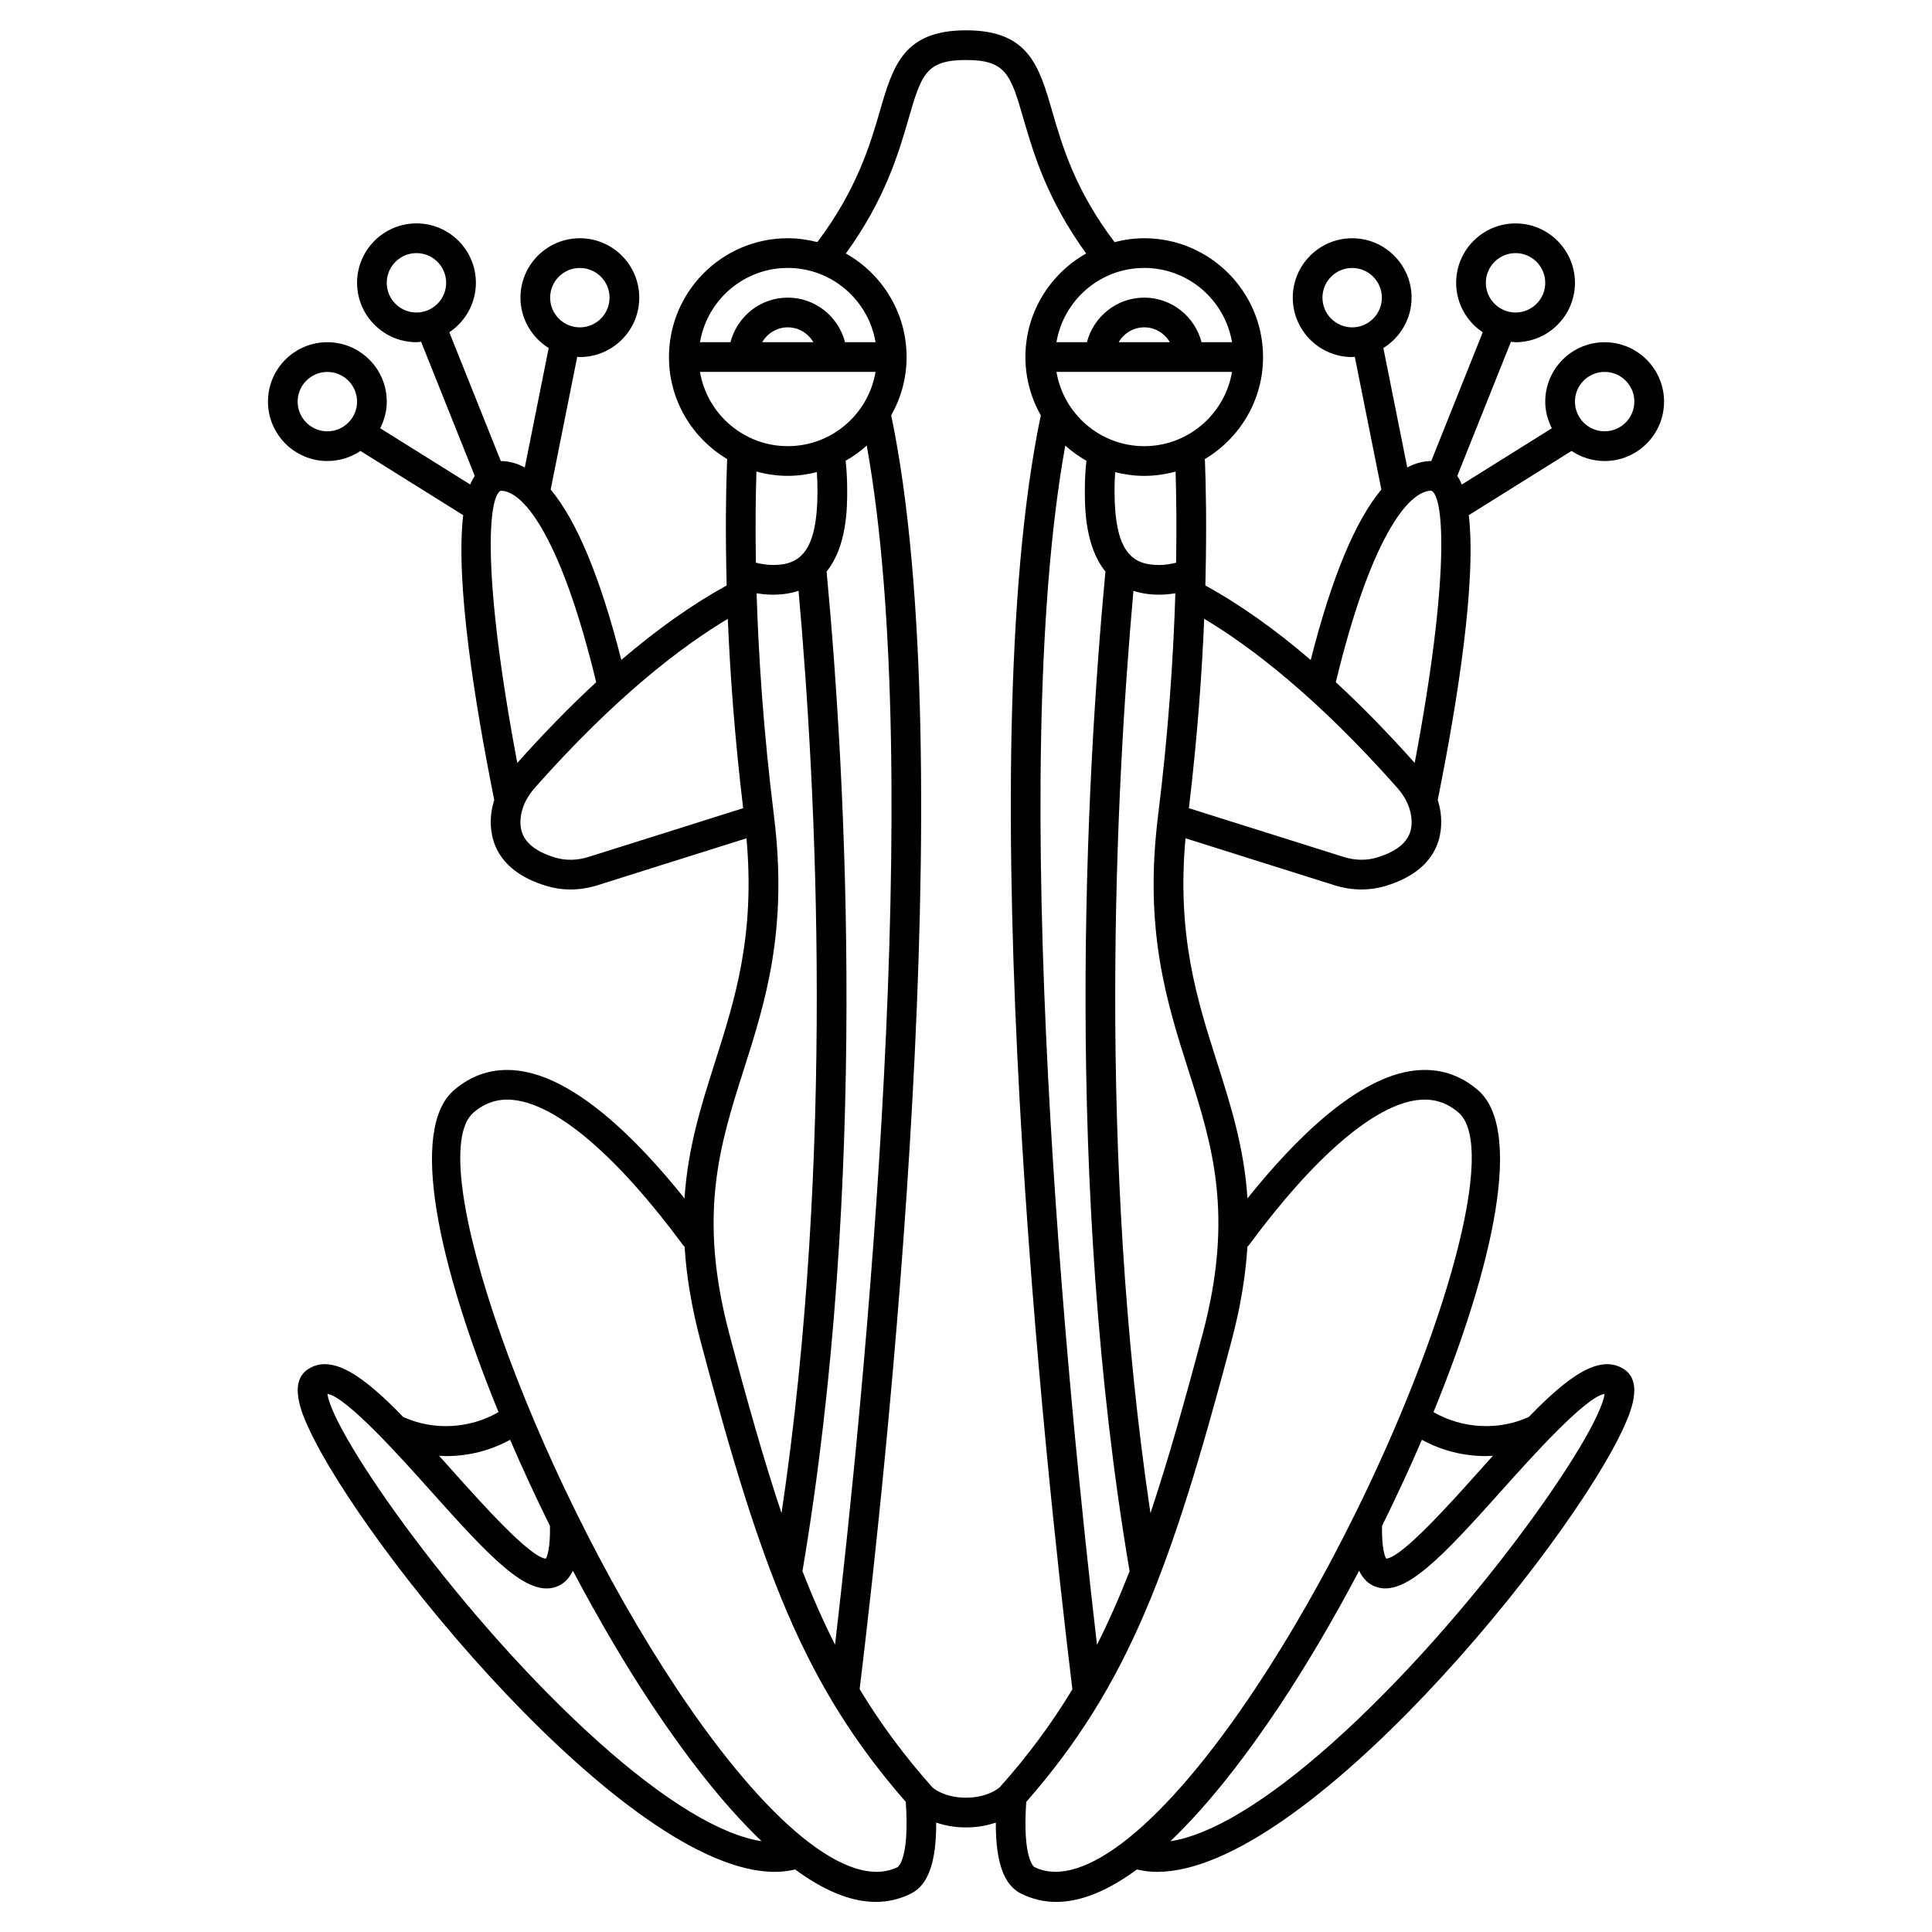 <?xml version="1.0" encoding="UTF-8"?>
<!-- Uploaded to: ICON Repo, www.iconrepo.com, Generator: ICON Repo Mixer Tools -->
<svg fill="#000000" width="800px" height="800px" version="1.1" viewBox="144 144 512 512" xmlns="http://www.w3.org/2000/svg">
 <path d="m569.25 266.18c8.684 0 15.742-7.062 15.742-15.742 0-8.684-7.062-15.742-15.742-15.742-8.684 0-15.742 7.062-15.742 15.742 0 2.551 0.664 4.926 1.746 7.059l-23.855 14.91c-0.355-0.863-0.758-1.613-1.203-2.281l14.223-35.555c0.406 0.027 0.801 0.121 1.219 0.121 8.684 0 15.742-7.062 15.742-15.742 0-8.684-7.062-15.742-15.742-15.742-8.684 0-15.742 7.062-15.742 15.742 0 5.469 2.805 10.285 7.051 13.105l-13.648 34.129c-2.172 0.004-4.289 0.605-6.359 1.703l-6.332-31.656c4.465-2.785 7.477-7.703 7.477-13.348 0-8.684-7.062-15.742-15.742-15.742-8.684 0-15.742 7.062-15.742 15.742 0 8.684 7.062 15.742 15.742 15.742 0.234 0 0.461-0.059 0.695-0.07l7.039 35.184c-6.922 8.277-13.188 23.352-18.719 45.16-9.566-8.195-18.895-14.781-27.93-19.75 0.027-0.969 0.051-1.934 0.07-2.875v-0.07c0.281-12.82 0.09-23.109-0.172-30.164-0.004-0.121-0.066-0.219-0.082-0.344 9.246-5.492 15.48-15.551 15.48-27.07 0-17.363-14.125-31.488-31.488-31.488-2.719 0-5.348 0.383-7.867 1.035-10.445-13.816-13.828-25.391-16.527-34.707-3.477-11.973-6.215-21.43-22.836-21.43-16.617 0-19.359 9.457-22.836 21.43-2.566 8.863-6.129 20.863-16.566 34.699-2.512-0.648-5.125-1.027-7.832-1.027-17.363 0-31.488 14.125-31.488 31.488 0 11.488 6.203 21.531 15.418 27.027-0.309 7.965-0.5 19.348-0.125 33.496-9.031 4.973-18.359 11.555-27.922 19.746-5.535-21.809-11.801-36.879-18.719-45.16l7.039-35.184c0.234 0.016 0.457 0.074 0.695 0.074 8.684 0 15.742-7.062 15.742-15.742 0-8.684-7.062-15.742-15.742-15.742-8.684 0-15.742 7.062-15.742 15.742 0 5.644 3.012 10.562 7.484 13.348l-6.332 31.656c-2.07-1.098-4.188-1.699-6.359-1.703l-13.648-34.129c4.238-2.824 7.043-7.641 7.043-13.109 0-8.684-7.062-15.742-15.742-15.742-8.684 0-15.742 7.062-15.742 15.742 0 8.684 7.062 15.742 15.742 15.742 0.418 0 0.812-0.09 1.219-0.121l14.223 35.555c-0.445 0.668-0.852 1.418-1.203 2.281l-23.855-14.91c1.078-2.133 1.742-4.508 1.742-7.059 0-8.684-7.062-15.742-15.742-15.742-8.684 0-15.742 7.062-15.742 15.742 0 8.684 7.062 15.742 15.742 15.742 3.242 0 6.254-0.988 8.762-2.672l27.23 17.02c-2.035 17.539 2.91 48.977 8.234 75.488-0.355 1.137-0.629 2.285-0.777 3.449-0.668 5.352 0.332 14.988 14.551 19.312 2.074 0.633 4.231 0.949 6.418 0.949 2.387 0 4.805-0.375 7.184-1.125l39.465-12.438c2.332 25.777-3.066 42.742-8.297 59.18-3.676 11.551-7.234 22.754-8.125 36.246-12.727-15.898-29.176-32.16-44.301-33.879-6.297-0.715-11.922 1.031-16.75 5.168-12.137 10.422-4.113 46.531 11.766 85.352-7.637 4.426-17.258 4.965-25.27 1.277-10.324-10.648-18.812-16.922-25.281-12.605-5.246 3.504-1.379 12.043 0.082 15.258 14.281 31.523 84.492 117.92 123.69 117.91 1.871 0 3.656-0.227 5.375-0.637 7.195 5.289 14.438 8.598 21.355 8.598 3.203 0 6.34-0.699 9.371-2.215 4.566-2.281 6.707-8.371 6.664-18.812 2.129 0.73 4.734 1.289 7.902 1.289 3.16 0 5.766-0.555 7.898-1.289-0.043 10.445 2.098 16.535 6.664 18.816 3.035 1.516 6.164 2.211 9.371 2.211 6.918 0 14.16-3.305 21.355-8.598 1.719 0.41 3.504 0.637 5.375 0.637 39.203-0.004 109.41-86.395 123.69-117.91 1.457-3.215 5.328-11.754 0.082-15.258-6.477-4.312-14.965 1.961-25.285 12.605-8.004 3.68-17.629 3.141-25.262-1.281 15.875-38.816 23.902-74.93 11.754-85.348-4.828-4.141-10.438-5.883-16.75-5.168-15.117 1.715-31.574 17.98-44.301 33.879-0.887-13.492-4.445-24.695-8.125-36.246-5.231-16.434-10.633-33.402-8.297-59.18l39.465 12.438c2.379 0.75 4.797 1.125 7.184 1.125 2.188 0 4.344-0.316 6.418-0.949 14.223-4.328 15.219-13.961 14.551-19.312-0.145-1.16-0.422-2.309-0.777-3.449 5.324-26.512 10.27-57.949 8.234-75.488l27.23-17.02c2.516 1.688 5.527 2.676 8.77 2.676zm-23.613-55.105c4.34 0 7.871 3.531 7.871 7.871s-3.531 7.871-7.871 7.871c-4.34 0-7.871-3.531-7.871-7.871-0.004-4.34 3.527-7.871 7.871-7.871zm-51.172 11.809c0-4.34 3.531-7.871 7.871-7.871 4.34 0 7.871 3.531 7.871 7.871s-3.531 7.871-7.871 7.871c-4.34 0-7.871-3.531-7.871-7.871zm-196.8-7.871c4.34 0 7.871 3.531 7.871 7.871s-3.531 7.871-7.871 7.871c-4.34 0-7.871-3.531-7.871-7.871-0.004-4.344 3.527-7.871 7.871-7.871zm-51.172 3.934c0-4.34 3.531-7.871 7.871-7.871 4.34 0 7.871 3.531 7.871 7.871s-3.531 7.871-7.871 7.871c-4.34 0-7.871-3.527-7.871-7.871zm-23.613 31.488c0-4.34 3.531-7.871 7.871-7.871s7.871 3.531 7.871 7.871c0 4.34-3.531 7.871-7.871 7.871s-7.871-3.531-7.871-7.871zm232.8 42.691c-1.484 0.355-2.988 0.605-4.508 0.605-7.09 0-11.809-3.344-11.809-19.68 0-1.793 0.059-3.426 0.164-4.93 2.473 0.621 5.047 0.992 7.707 0.992 2.883 0 5.656-0.422 8.309-1.148 0.188 6.176 0.305 14.34 0.137 24.16zm-20.965 286.77c-7.664-65.691-24.137-230.57-8.406-317.81 1.715 1.531 3.586 2.894 5.609 4.023-0.281 2.356-0.426 4.969-0.426 7.938 0 4.434 0.035 14.738 5.457 21.41-5.188 55.512-11 162.06 6.402 264.93-2.719 6.981-5.566 13.422-8.637 19.508zm12.52-317.66c-11.68 0-21.375-8.531-23.262-19.68h46.523c-1.887 11.148-11.582 19.68-23.262 19.68zm-6.777-27.551c1.367-2.344 3.879-3.938 6.777-3.938 2.902 0 5.41 1.594 6.777 3.938zm30.039 0h-8.078c-1.758-6.769-7.867-11.809-15.184-11.809-7.316 0-13.426 5.039-15.184 11.809h-8.078c1.883-11.152 11.578-19.68 23.262-19.68 11.684 0 21.375 8.527 23.262 19.68zm-117.73-19.68c11.68 0 21.375 8.531 23.262 19.68h-8.078c-1.758-6.769-7.867-11.809-15.184-11.809s-13.426 5.039-15.184 11.809h-8.078c1.887-11.152 11.586-19.68 23.262-19.68zm3.891 345.36c17.402-102.87 11.586-209.4 6.398-264.91 5.422-6.676 5.457-16.98 5.457-21.41 0-2.969-0.145-5.582-0.426-7.938 2.023-1.129 3.894-2.492 5.609-4.023 15.727 87.227-0.738 252.06-8.402 317.78-3.074-6.086-5.926-12.523-8.637-19.492zm2.887-325.68h-13.555c1.367-2.344 3.879-3.938 6.777-3.938 2.902 0 5.414 1.594 6.777 3.938zm-30.039 7.871h46.523c-1.883 11.152-11.578 19.68-23.262 19.68-11.68 0-21.375-8.531-23.262-19.68zm23.262 27.551c2.66 0 5.234-0.371 7.707-0.992 0.105 1.504 0.164 3.133 0.164 4.93 0 16.336-4.719 19.68-11.809 19.68-1.52 0-3.027-0.246-4.516-0.605-0.16-9.664-0.055-17.797 0.145-24.16 2.652 0.727 5.43 1.148 8.309 1.148zm-76.078 3.938c6.379 0 16.312 13.438 25.305 50.75-6.863 6.332-13.844 13.484-20.906 21.383-9.316-49.301-7.816-70.465-4.398-72.133zm23.301 97.043c-3.035 0.957-6.133 1.012-8.941 0.156-8.965-2.731-9.445-7.473-9.031-10.809 0.414-3.324 2.234-5.988 3.691-7.633 21.371-24.16 38.945-37.496 51.164-44.797 0.602 14.531 1.832 31.469 4.07 50.176zm41.035 56.633c5.824-18.289 11.848-37.203 8.074-67.57-2.801-22.543-4.094-42.512-4.594-58.926 1.43 0.234 2.875 0.371 4.328 0.371 2.598 0 4.832-0.379 6.789-1.023 4.793 53.57 9.594 149.56-4.508 244.43-4.559-13.633-8.98-29.203-13.863-47.609-8.363-31.543-2.469-50.062 3.773-69.668zm-78.785 102.16c6.012 0 11.777-1.496 16.945-4.32 3.277 7.621 6.836 15.289 10.562 22.832 0.105 6.051-0.777 8.133-1.105 8.672-4.215-0.355-17.105-14.773-24.863-23.457-1.16-1.301-2.301-2.574-3.43-3.828 0.633 0.031 1.254 0.102 1.891 0.102zm40.625 75.973c-36.449-32.527-70.727-81.684-72.094-92.465 5.074 0.77 19.82 17.273 27.141 25.461 16.191 18.121 25.711 28.27 33.355 25.715 2.16-0.719 3.586-2.305 4.551-4.301 6.742 12.773 13.871 24.918 20.914 35.523 8.477 12.754 18.574 26.117 29.094 36.145-10.707-1.605-25.57-10.555-42.961-26.078zm79.051 32.918c-12.773 6.387-34.684-11.309-58.629-47.344-38.516-57.969-67.688-140.68-53.805-152.59 3.144-2.695 6.664-3.789 10.738-3.32 11.559 1.312 27.492 15.004 44.871 38.555 0.09 0.125 0.227 0.188 0.332 0.301 0.469 7.484 1.75 15.699 4.223 25.027 16 60.32 27.262 91.055 54.391 122.12 1.043 15.18-2.09 17.23-2.121 17.25zm9.281-20.984c-7.574-8.5-13.863-17.008-19.387-26.141 7.027-57.781 27.461-245.99 8.367-337.58 2.582-4.57 4.078-9.836 4.078-15.449 0-11.773-6.508-22.043-16.098-27.441 10.312-14.227 13.93-26.426 16.566-35.527 3.418-11.781 4.57-15.75 15.277-15.75s11.859 3.969 15.277 15.75c2.621 9.051 6.254 21.293 16.566 35.527-9.594 5.402-16.102 15.668-16.102 27.441 0 5.613 1.496 10.879 4.078 15.445-19.102 91.613 1.348 279.89 8.371 337.62-5.481 9.062-11.707 17.492-19.195 25.902-0.121 0.117-3.066 2.82-8.996 2.82-5.84 0-8.781-2.621-8.805-2.621zm178.03-104.4c-1.367 10.777-35.645 59.938-72.094 92.469-17.395 15.523-32.258 24.484-42.969 26.078 10.523-10.027 20.625-23.395 29.102-36.152 7.047-10.609 14.172-22.75 20.914-35.523 0.965 2 2.391 3.582 4.551 4.301 7.57 2.535 17.148-7.586 33.355-25.715 7.32-8.18 22.074-24.695 27.141-25.457zm-31.469 16.492c0.637 0 1.258-0.07 1.891-0.105-1.125 1.254-2.266 2.531-3.43 3.828-7.766 8.688-20.648 23.105-24.863 23.457-0.332-0.539-1.211-2.621-1.105-8.672 3.727-7.551 7.285-15.211 10.562-22.832 5.168 2.828 10.938 4.324 16.945 4.324zm-17.977-94.363c4.059-0.473 7.594 0.625 10.738 3.32 10.488 8.996-3.617 58.449-27.766 107.09-0.008 0.02-0.02 0.039-0.031 0.059-7.789 15.691-16.617 31.301-26.008 45.434-23.949 36.035-45.867 53.727-58.629 47.344-0.031-0.016-3.16-2.07-2.121-17.23 27.094-30.973 38.363-61.707 54.391-122.14 2.477-9.328 3.758-17.543 4.223-25.027 0.102-0.109 0.234-0.172 0.332-0.301 17.375-23.551 33.312-37.238 44.871-38.555zm-60.809-7.801c6.242 19.605 12.137 38.125 3.769 69.668-4.883 18.418-9.309 33.988-13.863 47.621-14.098-94.875-9.301-190.86-4.508-244.43 1.961 0.641 4.199 1.02 6.797 1.02 1.449 0 2.891-0.137 4.312-0.371-0.5 16.348-1.773 36.352-4.582 58.922-3.769 30.371 2.246 49.285 8.074 67.574zm49.984-56.48c-2.809 0.863-5.902 0.805-8.941-0.156l-40.949-12.902c2.242-18.734 3.461-35.688 4.055-50.188 12.219 7.301 29.797 20.633 51.18 44.805 1.457 1.645 3.277 4.305 3.691 7.633 0.41 3.332-0.07 8.078-9.035 10.809zm9.953-25.059c-7.066-7.902-14.039-15.051-20.906-21.387 8.996-37.312 18.93-50.75 25.34-50.75 3.383 1.668 4.883 22.832-4.434 72.137zm50.336-103.62c4.34 0 7.871 3.531 7.871 7.871 0 4.34-3.531 7.871-7.871 7.871s-7.871-3.531-7.871-7.871c0-4.34 3.531-7.871 7.871-7.871z"/>
</svg>